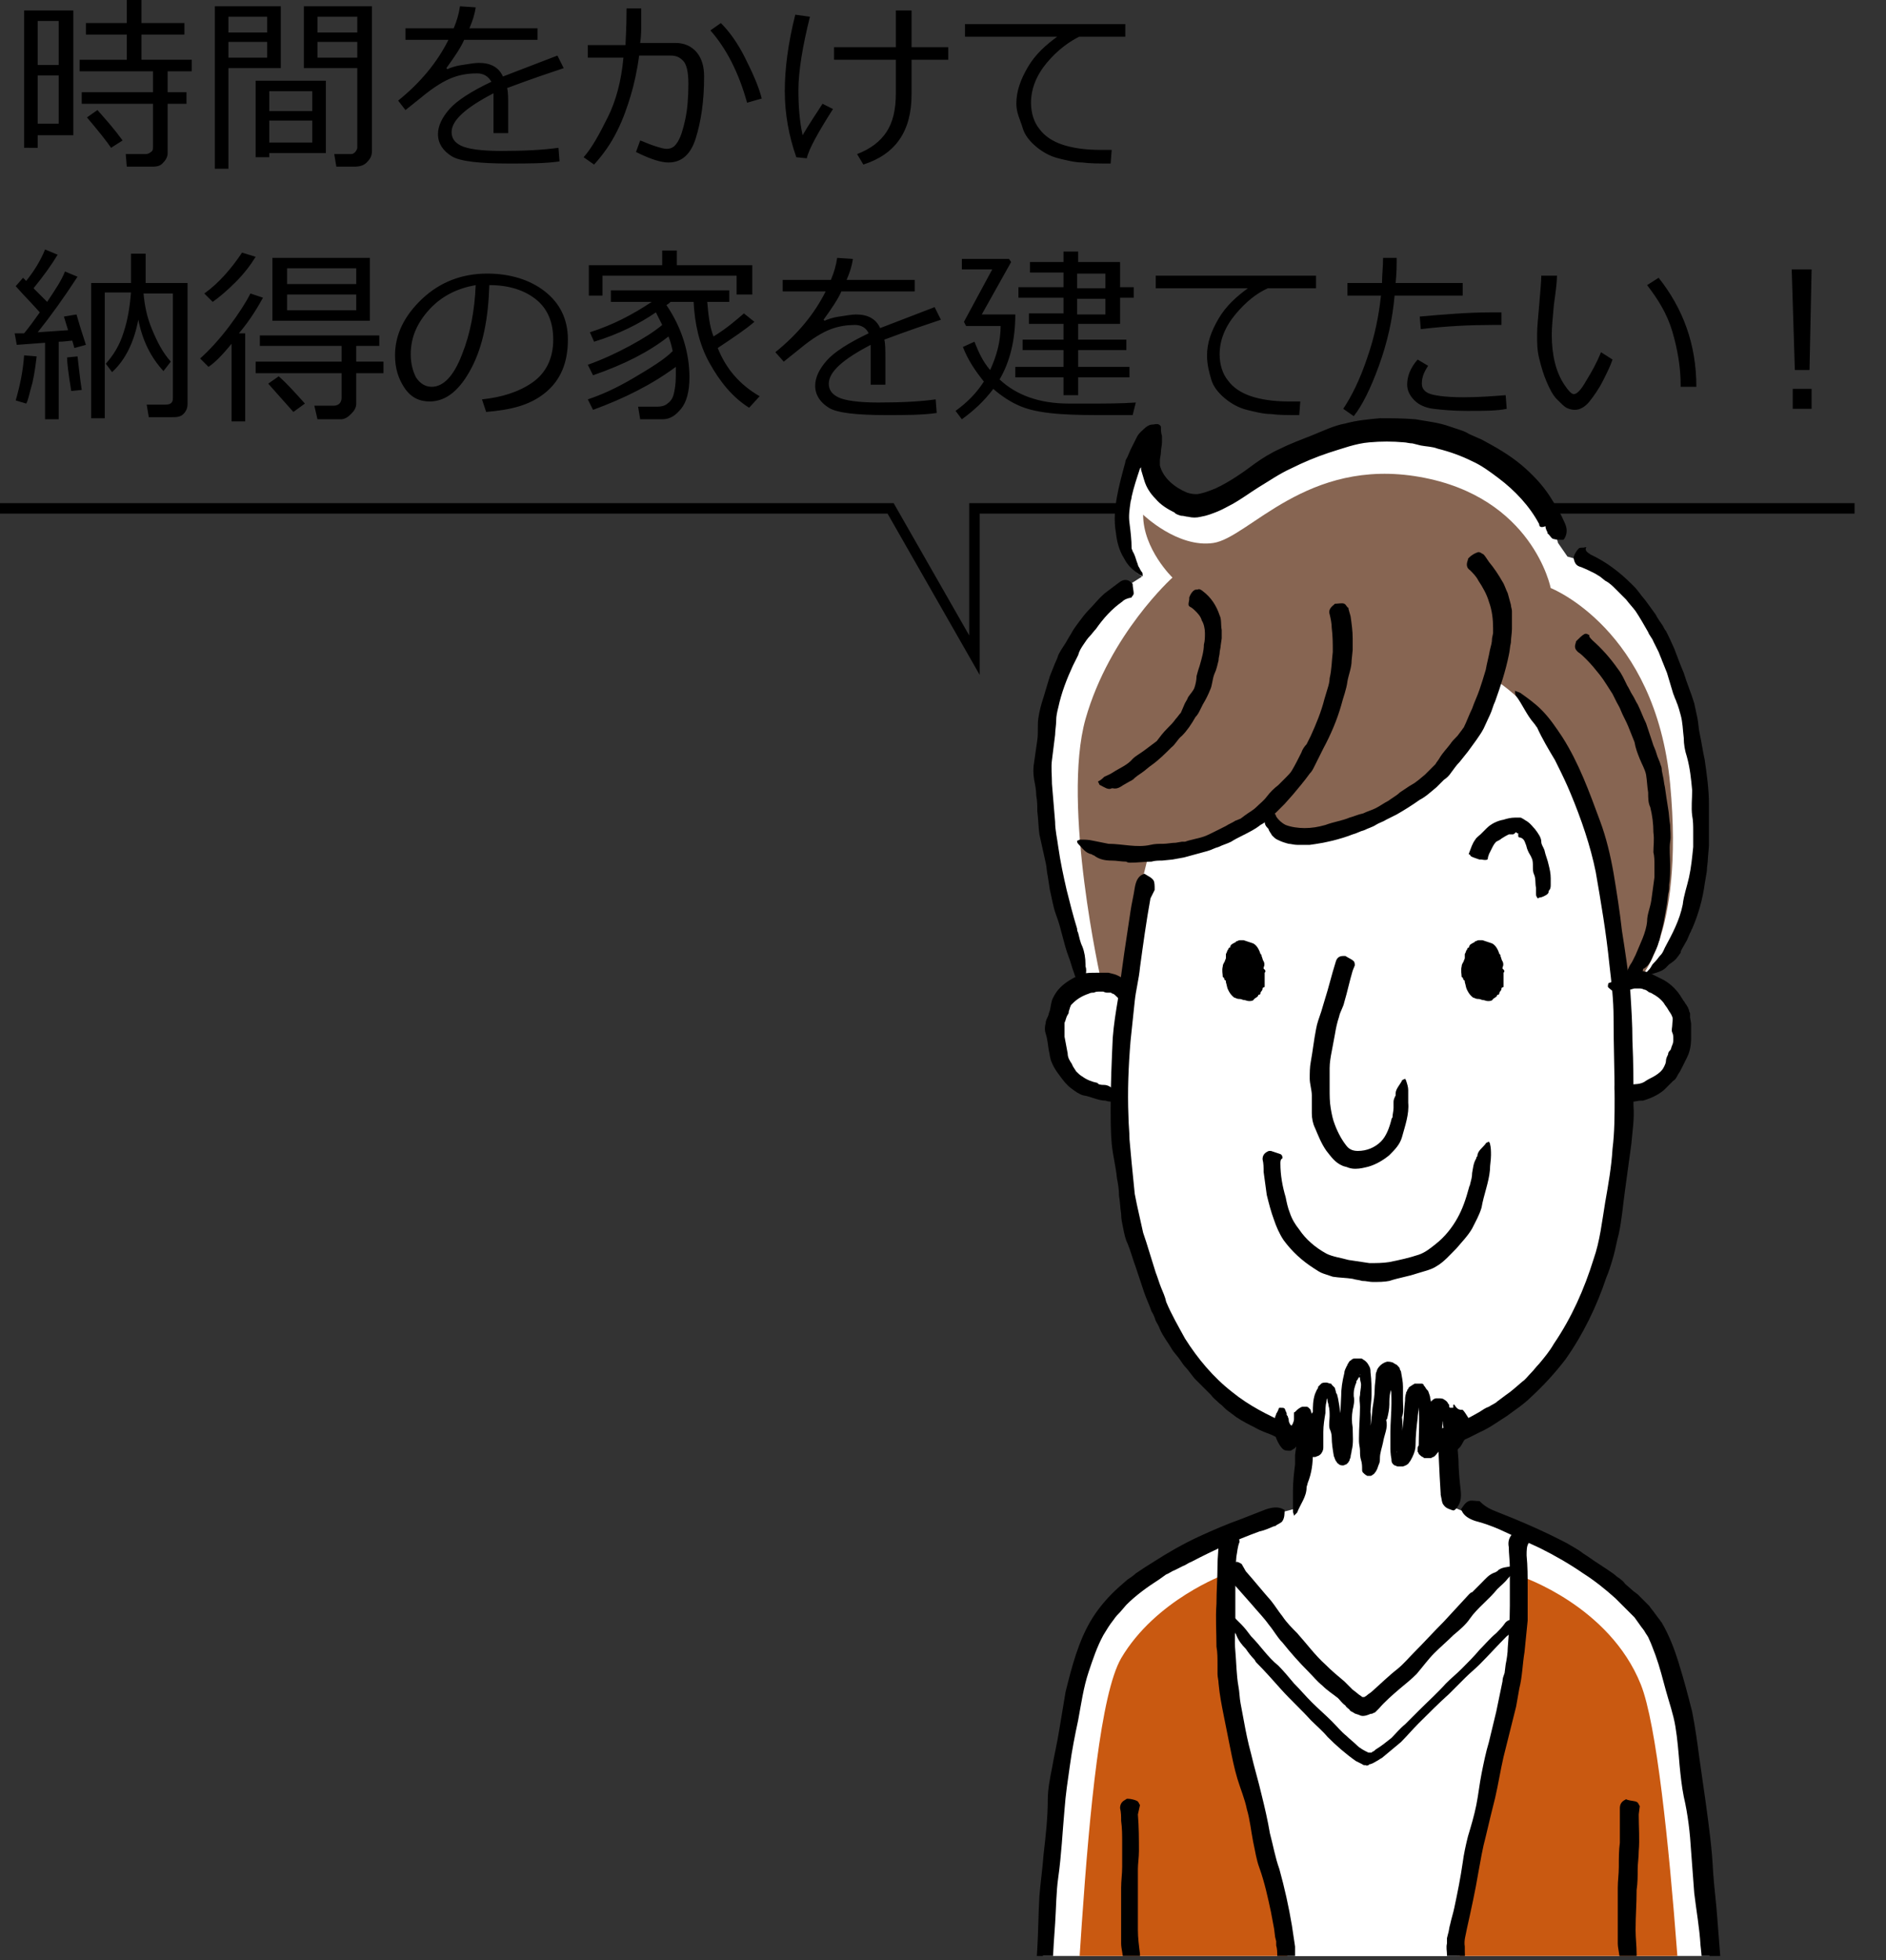 <svg version="1.1" id="レイヤー_1" xmlns="http://www.w3.org/2000/svg" xmlns:xlink="http://www.w3.org/1999/xlink" x="0" y="0" viewBox="0 0 180 187" xml:space="preserve"><rect x="0" y="0" width="180" height="187" fill="#333333" stroke="none"/><style>.st2{fill:#fff}.st4{fill:#c95911}</style><path d="M3.6 12.9v1.2H2.3V1H7v11.9H3.6zM5.6 2h-2v4.2h2V2zm-2 5.2v4.6h2V7.2h-2zm10.8 8.7h-2.3l-.1-1.2h1.9c.2 0 .4-.1.5-.2.2-.1.2-.3.2-.5V9.9H7.8V8.8h6.8v-2h-7V5.7h4.5V3.3H8.2V2.2h3.9V0h1.4v2.2h4.1v1.1h-4.1v2.4h4.8v1.1H16v2h1.8v1.1H16v4.7c0 .4-.2.7-.5 1s-.7.3-1.1.3zm-3.8-1.8c-.4-.6-1.2-1.6-2.3-2.9l1-.7c.8.9 1.6 1.8 2.4 2.9l-1.1.7zM21.8 6.5v9.6h-1.3V.6h6.3v5.9h-5zm0-3.4h3.7V1.6h-3.7v1.5zm3.7.9h-3.7v1.5h3.7V4zm.2 10.6v.4h-1.3V7.7h6.7v6.9h-5.4zm4.1-4.1V8.7h-4.1v1.9h4.1zm-4.1 3.1h4.1v-2.1h-4.1v2.1zm8.1 2.3h-1.7l-.2-1.2h1.6c.2 0 .3-.1.4-.2.1-.1.2-.3.2-.4V6.5H29V.6h6.5v13.8c0 .5-.2.8-.5 1.1s-.7.4-1.2.4zM30.3 3.1h3.8V1.6h-3.8v1.5zm3.8.9h-3.8v1.5h3.8V4zM48.4 12.7h-1.3V9.8v-.9c-2.7 1.4-4 2.6-4 3.7 0 .6.3 1 .9 1.3.6.3 1.9.5 3.8.5 2.3 0 4.1-.1 5.5-.3l.1 1.3c-1.4.2-3 .2-4.8.2-2.8 0-4.7-.2-5.5-.7s-1.3-1.2-1.3-2.1c0-.8.4-1.6 1.1-2.4s2.1-1.7 4-2.6c-.3-.5-.7-.8-1.4-.8s-1.5.1-2.3.4c-.8.3-1.8.9-3 1.9l-1.5 1.2-.7-.9c2.1-1.7 3.7-3.6 4.8-5.8h-4.1V2.7h4.6c.3-.7.5-1.4.6-2.1l1.5.1c-.1.7-.3 1.3-.6 2h6.5v1.1h-7c-.3.7-.9 1.6-1.7 2.7l.1.1c.2-.1.7-.3 1.4-.4s1.2-.2 1.6-.2c1.1 0 1.9.4 2.3 1.3l5.2-2 .6 1.2c-1.2.4-3 1-5.4 1.9.1.4.1 1 .1 1.7v2.6zM61.2 2.3c0 .5 0 1.1-.1 1.8h3.4c.8 0 1.5.3 2 .9.5.6.7 1.4.7 2.3 0 2.4-.3 4.3-.8 5.9-.5 1.6-1.4 2.3-2.6 2.3-.7 0-1.7-.3-3.1-1l.4-1.1c.3.1.7.3 1.3.5s1 .3 1.2.3c.5 0 .8-.2 1.1-.7s.5-1.2.7-2.1.3-2.1.3-3.4c0-1.2-.2-1.9-.5-2.2s-.6-.5-1.2-.5h-3c-.2 1.5-.5 2.8-.8 3.8s-.7 2.2-1.3 3.4-1.3 2.2-2.2 3.2l-1-.7c.8-.9 1.5-2.2 2.3-3.8.8-1.6 1.3-3.5 1.5-5.7h-3.4V4.3h3.6c0-.4.1-1.6.1-3.5h1.4v1.5zm11.5 7.1l-1.4.4c-.8-2.9-2-5.2-3.5-6.9l1-.7c.8.8 1.6 1.9 2.3 3.3s1.3 2.7 1.6 3.9zM79.5 10.4c-1.4 2.2-2.3 3.8-2.5 4.7l-1-.1c-.7-2-1.1-4.1-1.1-6.3 0-2.1.3-4.5 1-7.3l1.4.2c-.7 2.8-1.1 5.2-1.1 7 0 1.5.1 2.9.4 4.3.7-1.2 1.4-2.2 1.9-3l1 .5zm2.9 5.3l-.6-1c1.3-.5 2.2-1.2 2.8-2.1s.9-2.1.9-3.7V5.7h-5.9V4.5h5.9V1H87v3.5h3.5v1.2H87V9c0 3.5-1.5 5.7-4.6 6.7zM107.4 3.5H103c-1 .5-2.1 1.3-3.1 2.5s-1.5 2.5-1.5 3.8c0 1 .3 1.9.8 2.5.5.7 1.3 1.2 2.2 1.5s2.1.5 3.6.5h1.1l-.1 1.3c-1.1 0-2 0-2.7-.1-.7 0-1.5-.2-2.3-.4-.8-.2-1.5-.6-2.1-1.1s-1.1-1.1-1.3-1.8-.6-1.4-.6-2.3c0-1.2.4-2.3 1.1-3.5s1.7-2.1 2.8-2.9h-8.8V2.3h15.3v1.2zM4.3 40v-7.3l-2.7.2-.2-1.1h.9c.5-.6 1-1.3 1.5-2-.8-.9-1.6-1.7-2.3-2.5l.7-.8.3.3c.8-1 1.4-2 1.8-3l1.2.5c-.6 1-1.4 2.1-2.3 3.2l1.3 1.3c.8-1.2 1.4-2.1 1.7-2.9l1.2.5c-1.3 2-2.6 3.8-3.8 5.3l2.9-.2c-.2-.6-.3-1-.4-1.3l1.2-.2c.2.7.5 1.7.9 2.9l-1.1.3-.2-.7c-.3 0-.7.1-1.3.1V40H4.3zm-1.8-1.5l-1-.3c.4-1.4.7-2.8.8-4.3l1.2.1c-.1.8-.2 1.6-.4 2.5-.3 1-.4 1.7-.6 2zm4.3-1.2c-.3-1.8-.4-2.8-.4-3.2l1-.1c.1.8.2 1.9.4 3.2l-1 .1zm9.6 2.5h-2.2l-.2-1.2h1.8c.5 0 .7-.2.7-.6V28h-2.8c.1 1.1.3 2.2.8 3.4s1 2.2 1.8 3.1l-.7.9c-1.2-1.3-2-2.9-2.4-4.9-.4 2.1-1.2 3.8-2.5 5l-.6-.8c.7-.8 1.3-1.7 1.7-3 .4-1.2.6-2.5.7-3.8H10v12H8.7V27h3.8v-2.8h1.4V27h4v11.5c0 .4-.1.7-.4 1s-.7.3-1.1.3zM22.1 40.2v-7.4c-.9 1.1-1.6 1.8-2.2 2.2l-.8-.8c.9-.8 1.9-1.9 2.8-3.1s1.6-2.3 2-3.1l1.2.4c-.5.9-1.2 2.1-2.3 3.4h.6v8.4h-1.3zm-1.8-11.4l-.8-.8c1.4-1 2.6-2.4 3.6-3.9l1.3.4c-.5.8-1.1 1.6-1.9 2.4s-1.5 1.4-2.2 1.9zm4.1 6.8v-1.1h8.2V33h-7.8v-1h11.4v1H34v1.5h2.6v1.1H34v2.9c0 .4-.2.7-.5 1s-.6.5-1 .5h-2.2l-.3-1.3h1.9c.2 0 .4-.1.5-.2s.2-.3.2-.5v-2.4h-8.2zm3.6 3.7l-2.4-2.7 1-.7c.8.7 1.6 1.6 2.5 2.6l-1.1.8zm-2-8.7v-6h9.3v6H26zm1.4-3.5H34v-1.5h-6.6v1.5zm6.6 1h-6.6v1.5H34v-1.5zM46.4 39.3l-.4-1.2c1.9-.2 3.5-.7 4.8-1.6s2-2.3 2-4.1c0-1.6-.5-2.9-1.6-3.8s-2.6-1.4-4.5-1.4c-.1 3.2-.6 5.8-1.7 7.9s-2.4 3.2-4 3.2c-1 0-1.8-.4-2.4-1.3s-.9-1.9-.9-3.1c0-2 .9-3.8 2.6-5.4 1.7-1.6 3.8-2.4 6.2-2.4 2.2 0 4.1.6 5.5 1.7 1.4 1.1 2.2 2.6 2.2 4.6 0 2.2-.7 3.9-2.2 5.1s-3.3 1.6-5.6 1.8zm-1-12.1c-1.7.3-3.2 1-4.4 2.3s-1.8 2.7-1.8 4.3c0 .9.2 1.6.5 2.2.4.6.9.9 1.5.9 1.1 0 2.1-1 2.9-3.1.8-2 1.2-4.2 1.3-6.6zM56.6 39.1l-.5-1c1.2-.4 2.6-1 4.3-2s3-1.8 3.8-2.6c-.1-.5-.2-.9-.4-1.4-1.9 1.5-4.3 2.7-7.2 3.7l-.5-1c1.4-.5 2.7-1.1 4-1.8s2.4-1.4 3.1-2l-.6-1.2c-1.6 1.1-3.6 2.1-5.9 2.8l-.4-.9c2.2-.7 4.1-1.7 5.9-2.9h-3.9v-1.1h11.3v1.1h-2.1c.1 1.1.2 2.3.6 3.3 1.3-.8 2.2-1.6 2.9-2.2l1 .8c-.8.7-2 1.5-3.5 2.5.8 2 2.1 3.5 4 4.6l-1 1.1c-1.6-1-2.8-2.5-3.8-4.3s-1.4-3.8-1.5-5.8H64c-.1.1-.2.2-.4.3 1.5 2.2 2.2 4.6 2.2 6.9 0 1.4-.3 2.4-.8 3s-1 1-1.8 1h-2.1l-.2-1.2h1.8c.4 0 .8-.1 1-.3.3-.2.5-.5.6-.9s.2-1 .2-1.7v-.1-.8c-2.3 1.7-4.9 3-7.9 4.1zm13.7-11v-1.8H57.5v1.9h-1.3v-2.9h7v-1.4h1.4v1.4h7.2v2.8h-1.5zM84.4 36.7h-1.3v-2.9-.9c-2.7 1.4-4 2.6-4 3.7 0 .6.3 1 .9 1.3.6.3 1.9.5 3.8.5 2.3 0 4.1-.1 5.5-.3l.1 1.3c-1.4.2-3 .2-4.8.2-2.8 0-4.7-.2-5.5-.7s-1.3-1.2-1.3-2.1c0-.8.4-1.6 1.1-2.4s2.1-1.7 4-2.6c-.2-.5-.7-.8-1.3-.8-.7 0-1.5.1-2.3.4-.8.3-1.8.9-3 1.9l-1.5 1.2-.8-.9c2.1-1.7 3.7-3.6 4.8-5.8h-4.1v-1.1h4.6c.3-.7.5-1.4.6-2.1l1.5.1c-.1.7-.3 1.3-.6 2h6.5v1.1h-7c-.3.7-.9 1.6-1.7 2.7l.1.1c.2-.1.7-.3 1.4-.4s1.2-.2 1.6-.2c1.1 0 1.9.4 2.3 1.3l5.2-2 .6 1.2c-1.2.4-3 1-5.4 1.9.1.4.1 1 .1 1.7v2.6zM91.8 40l-.6-.8c1.1-.8 2-1.7 2.7-2.8-.8-1-1.5-2-2-3.3l1.1-.5c.4 1 .8 1.9 1.5 2.7.6-1.3 1-2.7 1-4.2h-3.3l-.2-.4 2.7-5h-2.9v-1h4.5l.2.3-2.8 5h3.2c0 2.4-.5 4.5-1.5 6.2 1.6 1.5 3.8 2.3 6.6 2.3h1.9c1.6 0 3.1 0 4.5-.1l-.3 1.2h-2.6c-1.4 0-2.9 0-4.3-.1s-2.7-.3-3.7-.7-1.9-1-2.7-1.7c-.9 1.2-1.9 2.1-3 2.9zm5.1-4v-1h4.6v-1.6h-3.9v-1h3.9v-1.5h-3.3v-1h3.3v-1.5h-4.3v-1h4.3V26h-3.2v-1h3.2v-1h1.4v1h4v2.4h1.3v1h-1.3v2.5h-4v1.5h4.6v1h-4.6V35h4.9v1h-4.9v1.7h-1.4V36h-4.6zm5.9-9.9v1.4h2.7v-1.4h-2.7zm0 2.3V30h2.7v-1.5h-2.7zM125.4 27.5H121c-1.1.5-2.1 1.3-3.1 2.5s-1.5 2.5-1.5 3.8c0 1 .3 1.9.8 2.5.5.7 1.3 1.2 2.2 1.5s2.1.5 3.6.5h1.1l-.1 1.3c-1.1 0-2 0-2.7-.1-.7 0-1.5-.2-2.3-.4-.8-.2-1.5-.6-2.1-1.1s-1.1-1.1-1.3-1.8-.4-1.4-.4-2.3c0-1.2.4-2.3 1.1-3.5s1.7-2.1 2.8-2.9h-8.8v-1.2h15.3v1.2zM133.3 24.6c0 .7 0 1.4-.1 2.4h6.4v1.2h-6.5c-.2 2.3-.7 4.5-1.5 6.7s-1.6 3.8-2.4 4.8l-1-.7c.8-1.2 1.6-2.8 2.3-4.9.7-2 1.1-4 1.3-5.9h-3.2V27h3.3c0-.8.1-1.5.1-2.4h1.3zM143.8 39c-.9.2-2.2.2-3.8.2-1.3 0-2.4-.1-3.2-.2s-1.4-.4-1.8-.8-.7-.9-.7-1.5c0-.8.3-1.6 1-2.4l1 .6c-.4.6-.6 1.1-.6 1.7 0 .4.2.7.6.9s1.5.4 3.4.4c1.4 0 2.7-.1 4-.2l.1 1.3zm-.5-9.2V31h-.8c-2.1 0-4.4.1-6.9.4l-.1-1.2c2.3-.2 4.6-.4 6.8-.4h1zM153.9 34.3c-.2.6-.5 1.2-.9 2s-.9 1.5-1.3 2-.9.8-1.4.8c-.3 0-.6-.1-.8-.2s-.5-.4-.9-.8-.7-1-1-1.7-.5-1.4-.7-2.2-.2-1.5-.2-2.3c0-.7.1-1.6.2-2.8.1-1.3.2-2.2.2-2.8h1.5c0 .5-.1 1.4-.3 2.8-.1 1.2-.2 2.1-.2 2.8 0 1 .1 1.9.3 2.7s.5 1.5.9 2.1.7.9.9.9c.3 0 .7-.4 1.2-1.3.5-.8 1-1.7 1.4-2.7l1.1.7zm8 2.6h-1.5v-.2c0-1.7-.3-3.4-.8-5.1s-1.4-3.1-2.4-4.4l1.1-.7c2.3 2.9 3.6 6.3 3.6 10.4zM172.9 25.7l-.2 9.6h-1.4l-.3-9.6h1.9zm0 13.3h-1.8v-1.9h1.8V39z"/><path fill="none" stroke="#000" stroke-miterlimit="10" d="M0 48.5h85l8 14v-14h84"/><g><defs><path id="SVGID_11_" d="M89.1 37.3h79.6v149.3H89.1z"/></defs><clipPath id="SVGID_1_"><use xlink:href="#SVGID_11_" overflow="visible"/></clipPath><g clip-path="url(#SVGID_1_)"><path class="st2" d="M157.6 93.7l-.6-.3s7.5-5.6 4.1-24.4c-2.6-14.1-11.5-15.9-11.5-15.9l-.9-1.3s-2.2-9-14-10.3c-11.8-1.4-18.4 8.6-22.2 6.6-5.2-2.8-1.2-7-2.9-6.7-1.6.3-5.6 10.6-.6 13.6l-1.1.7s-5.6 1.9-7.9 12.8c-2.3 10.9 3.3 25.3 3.3 25.3l-.7.7c-2.3 1.7-2 5.4-.9 7.5 1 1.8 3.4 2.6 5.3 2.4 0 14.3 3.6 29 17.2 33l-.3 7.2 14.4-.7-.1-6.8c12.7-4.4 16.5-19.1 16.8-33 1.7.2 3.5-.4 4.6-1.9 1.6-2.3 2.3-7.3-2-8.5z"/><path class="st2" d="M139.7 144.2s13.6 4.2 18.3 11c4.7 6.8 5.2 35.7 6.4 52.4h-66c.9-14.3 1.4-43.9 6.6-52.6 4.2-7.1 17.6-10.8 17.6-10.8l1.1-.3 7.3-3.9 7.5 3.7 1.2.5z"/><path d="M142.3 64.6s-2.9 10.8-11.7 13.6c-8.8 2.8-10-.7-10-.7s-4.3 3.8-10.9 3.8c0 0-1.7 5.9-2.3 12.6 0 0-1.5-.3-2.3-.3 0 0-3.8-16.8-1.5-25 2.3-8.1 8.3-13.5 8.3-13.5s-2.8-2.7-2.8-6c0 0 3.3 3.2 6.7 2.7 3.4-.5 8.9-8.2 19.7-6.3 10.8 1.9 12.5 10.6 12.5 10.6s10 3.9 11.4 18.7c1.4 14.9-3.2 18.9-3.2 18.9l-1.6.1c-.1.1-.4-21.8-12.3-29.2z" fill="#876552"/><path class="st4" d="M116.9 150.2s-6.6 2.4-9.9 8c-3.9 6.8-4.2 44.2-5.7 49.2h19.8s2.2-13.5 1.7-21.7c-.5-8.1-5.6-22.2-5.7-25.1-.1-2.9-.2-10.4-.2-10.4zM145.2 150.4s8.4 2.8 11.4 10.3c3 7.5 4.7 45.8 4.7 45.8l-20.7 1s-1.7-20.5-1.6-22.2c.1-1.6 3.9-17.9 4.8-21.9 1.2-5.8 1.4-13 1.4-13z"/><path class="st2" d="M117.4 149.7s10.9 13.3 13 13.3c2.1 0 14.2-13.3 14.2-13.3s.8 11.6-2.2 21.2-3.2 13.1-3.1 15.2c.1 2.1 1.4 21.4 1.4 21.4h-19.3s1.6-17.3 1.5-21.8c-.1-4.5-6-23.8-6-26-.1-2.2.5-10 .5-10z"/><path class="st4" d="M118.2 203.1c.3-1.7-1.7-2.8-3.3-2.3-2 .7-3.8 1.7-5.6 2.8-.6-1-1.9-1.4-3-.9-1.4.7-2.5 1.8-3.9 2.6-2.5 1.4-.6 5.5 2 4.1.3-.2.6-.3.8-.5.6.9 1.6 1.4 2.8.8.8-.4 1.5-.9 2.3-1.3.4 1.1 1.9 1.9 3.4 1.3 2-.8 4.4-.7 6.3-1.5 2.4-1.1.4-5.2-1.8-5.1zM158.2 202.7c.3-1.8-1.8-3-3.5-2.4-2.1.7-4.1 1.8-6 3-.6-1-2-1.5-3.1-1-1.5.7-2.7 1.9-4.2 2.7-2.7 1.5-.6 5.9 2.1 4.3l.9-.6c.6 1 1.7 1.5 2.9.8.8-.5 1.6-.9 2.4-1.4.4 1.2 2 2 3.6 1.4 2.1-.8 4.7-.7 6.7-1.6 2.7-1 .6-5.3-1.8-5.2z"/><path d="M120.3 92.8c0 1.3-.6 2.3-1.4 2.3-.8 0-1.4-1-1.4-2.3 0-1.3.6-2.3 1.4-2.3.8 0 1.4 1 1.4 2.3z"/><path d="M120.4 92.8c-.1 0-.3 0-.4-.1-.2 0-.2-.1-.2-.1l.1-.1v-.3s-.1 0 0 0c.1-.2 0-.3 0-.4 0-.1-.1-.2-.1-.3v-.2c-.2-.1-.2-.3-.3-.4l-.1-.1s-.1-.1-.1 0c0 0-.1 0-.1-.1-.1 0-.2-.1-.2 0-.1.1-.1.1-.2 0 0 0 0 .1-.1.1s-.2.1-.2.2-.1.2-.2.3c0 .1-.1.1-.1.2v.3s0 .1-.1.1c0 0-.1.1 0 .1 0 .1 0 .1-.1.2.1.1-.1.2-.1.3 0 .1-.1.1-.1.2v.1s0 .1-.1.1-.1.1 0 .1 0 .1.1.1c0 0 0 .1.1.1 0 .1.1.2.1.3l.1.1v.2c.1.1.1.1 0 .2v.1c.1 0 .1.1.1.1 0 .1.1.1.2.1.2 0 .3.1.5.2h.2s.1 0 .1-.1h.1c.1 0 .2 0 .2-.1s.1-.2.1-.2c0-.1.1-.1.1-.2 0-.2.1-.2.2-.4 0-.1.1-.2.1-.3 0-.1-.1-.1-.1-.2s0-.1-.1-.2v-.2s.1-.1.2-.1.2-.1.3-.1c.3 0 .3 0 .4.1.1.1.1.2 0 .3v1.3s0 .1-.1.1c0 0-.1 0-.1.1 0 .2-.1.2-.2.4 0 .1 0 .2-.2.2 0 .2-.3.3-.4.4-.1.2-.3.2-.5.2s-.3-.1-.5-.1c-.1 0-.2-.1-.4-.1-.1 0-.2 0-.4-.1-.1 0-.2-.1-.3-.2-.2-.2-.3-.4-.4-.6-.1-.2-.1-.4-.2-.7 0-.1 0-.2-.1-.2-.1-.1 0-.2-.2-.3 0-.3-.1-.6 0-1 0-.2.1-.3.2-.5 0-.1.1-.2.1-.3V91c.1-.1.1-.3.2-.4.1-.1 0-.2.2-.2 0-.3.3-.4.5-.5l.1-.1c.1 0 .2-.1.3-.1h.4l.9.3c.4.2.6.7.7 1l.1.1v.1c.1.2.1.4.2.5.1.2.1.4 0 .6v.1c.2.3.2.4-.2.4zM143.1 92.8c0 1.3-.6 2.3-1.4 2.3-.8 0-1.4-1-1.4-2.3 0-1.3.6-2.3 1.4-2.3.8 0 1.4 1 1.4 2.3z"/><path d="M143.2 92.8c-.1 0-.3 0-.4-.1-.2 0-.2-.1-.2-.1l.1-.1v-.3s-.1 0 0 0c.1-.2 0-.3 0-.4 0-.1-.1-.2-.1-.3v-.2c-.2-.1-.2-.3-.3-.4l-.1-.1s-.1-.1-.1 0c0 0-.1 0-.1-.1-.1 0-.2-.1-.2 0-.1.1-.1.1-.2 0 0 0 0 .1-.1.1s-.2.1-.2.2-.1.2-.2.3c0 .1-.1.1-.1.2v.3s0 .1-.1.1c0 0-.1.1 0 .1 0 .1 0 .1-.1.2.1.1-.1.2-.1.3 0 .1-.1.1-.1.2v.1s0 .1-.1.1-.1.1 0 .1 0 .1.1.1c0 0 0 .1.1.1 0 .1.1.2.1.3l.1.1v.2c.1.1.1.1 0 .2v.1c.1 0 .1.1.1.1 0 .1.1.1.2.1.2 0 .3.1.5.2h.2s.1 0 .1-.1h.1c.1 0 .2 0 .2-.1s.1-.2.1-.2c0-.1.1-.1.1-.2 0-.2.1-.2.2-.4 0-.1.1-.2.1-.3 0-.1-.1-.1-.1-.2s0-.1-.1-.2v-.2s.1-.1.2-.1.2-.1.3-.1c.3 0 .3 0 .4.1.1.1.1.2 0 .3v1.3s0 .1-.1.1c0 0-.1 0-.1.1 0 .2-.1.2-.2.4 0 .1 0 .2-.2.2 0 .2-.3.3-.4.4-.1.2-.3.2-.5.2s-.3-.1-.5-.1c-.1 0-.2-.1-.4-.1-.1 0-.2 0-.4-.1-.1 0-.2-.1-.3-.2-.2-.2-.3-.4-.4-.6-.1-.2-.1-.4-.2-.7 0-.1 0-.2-.1-.2-.1-.1 0-.2-.2-.3 0-.3-.1-.6 0-1 0-.2.1-.3.2-.5 0-.1.1-.2.1-.3V91c.1-.1.1-.3.2-.4.1-.1 0-.2.2-.2 0-.3.3-.4.5-.5l.1-.1c.1 0 .2-.1.3-.1h.4l.9.3c.4.2.6.7.7 1l.1.1v.1c.1.2.1.4.2.5.1.2.1.4 0 .6v.1c.2.3.1.4-.2.4zM106.7 95.2c-.2-.2-.4-.4-.5-.4-.1 0-.1-.1-.2-.1h-.3c-.1 0-.2 0-.4-.1h-.4c-.2 0-.3 0-.5.1-.2 0-.3 0-.5.1-.6.2-1.1.5-1.5.9l-.2.2c0 .1-.1.2-.1.3l-.1.3c0 .1 0 .2-.1.3l-.1.2-.1.3c0 .1-.1.2-.1.3v1.3c.1.5.2 1.1.3 1.6 0 .4.2.7.4 1 .1.3.3.5.4.7.2.2.4.4.6.5.4.3.9.5 1.4.6.1 0 .1.1.1.1.2.1.4.1.6.1.2 0 .5.1.7.3h.1c.2 0 .4.5.7.7 0 0 .1.2.1.3l-.1.1c-.2.1-.4.1-.6.2-.3 0-.5 0-.8-.1-.7 0-1.4-.4-2.1-.5-.4-.1-.8-.4-1.2-.7-.4-.3-.7-.7-1-1.1-.3-.4-.6-.8-.8-1.3-.2-.4-.2-.8-.3-1.2-.1-.5-.1-1-.3-1.6-.1-.3-.1-.6 0-1 0-.2.1-.4.2-.6.1-.2.1-.4.2-.6.1-.4.1-.8.3-1.2.2-.4.4-.7.7-1 .6-.6 1.4-1 2.1-1.3.4-.1.9-.1 1.3-.1H105.8l.4.1c.5.1 1.1.5 1.4.8l.5.5c.1.1.2.3-.1.7l-.1.1c-.2.2-.5.4-.7.5-.1.1-.2 0-.4 0l-.1-.3zM154.1 93.5c.2-.2.3-.3.5-.4l.6-.3c.4-.2.9-.2 1.3-.2.2 0 .4.1.6.1.2.1.4.2.5.2l.6.3.6.3c.7.4 1.3 1 1.7 1.7.1.1.1.2.2.3.1.1.1.2.2.3.1.1.1.2.2.3 0 .1.1.2.1.3 0 .1.1.2.1.3v.3c0 .2.1.5.1.7V99c0 .7-.1 1.3-.4 1.9l-.3.6-.3.6c-.1.2-.2.3-.3.5-.1.2-.2.4-.4.5l-.9.9c-.6.5-1.3.8-2 1h-.2c-.3 0-.5.1-.8.1-.3 0-.7 0-1-.3h-.1c-.3 0-.5-.5-.6-.9v-.3l.1-.1h.5c.2 0 .4.1.7 0 .6-.1 1.2 0 1.7-.4.3-.2.6-.3.9-.5.3-.2.6-.4.8-.8.1-.2.2-.4.2-.6 0-.2.1-.4.2-.6 0-.2.1-.3.2-.4.1-.1.1-.3.2-.5s.1-.4.1-.6c0-.2 0-.4-.1-.6-.1-.2 0-.5 0-.7 0-.3.1-.6 0-.8-.1-.3-.3-.5-.4-.7-.1-.2-.3-.4-.4-.6-.3-.4-.7-.7-1.1-.9-.1-.1-.3-.1-.4-.2-.1-.1-.3-.2-.4-.2-.2-.1-.3-.1-.5-.1h-.4c-.1 0-.3.1-.4.1-.1.1-.2.1-.3.2l-.3.3c-.1.1-.2.1-.7 0 0 0-.1 0-.1-.1-.2-.2-.5-.4-.7-.6-.1-.1 0-.3 0-.4.3-.1.5-.2.6-.3zM140.2 81.4c.2-.5.3-.9.6-1.3.1-.2.4-.4.5-.5l.3-.3.3-.3c.4-.4 1-.7 1.6-.8.3-.1.7-.2 1.1-.2h.5c.1 0 .2.1.4.2.1.1.2.1.3.2.3.2.5.5.7.7.3.4.6.8.6 1.2 0 .3.2.5.3.8.1.5.3.9.4 1.4.1.4.2.8.2 1.3v.6c0 .2 0 .4-.2.6v.1c0 .2-.4.4-.7.5 0 0-.2 0-.3.1 0 0-.1 0-.1-.1-.1-.1-.1-.2-.1-.4v-.5c-.1-.4 0-.9-.2-1.3-.1-.2-.1-.5-.1-.7 0-.3 0-.6-.1-.8-.1-.3-.3-.5-.4-.8-.1-.2-.1-.4-.2-.6-.1-.3-.2-.5-.5-.6-.2 0-.2-.1-.2-.2v-.1-.1s.1 0 0 0-.1 0-.2-.1h0s-.1 0-.1.1c-.1 0-.1.1-.2.1h-.4c-.2.1-.4.2-.7.4-.1.1-.3.2-.5.3-.2.2-.3.4-.4.6l-.3.6c0 .1-.1.2-.1.4 0 .1-.1.2-.6.1h-.2c-.3-.1-.6-.2-.8-.3-.1-.1-.1-.2-.2-.2-.1.1 0 0 0-.1zM129.1 92.6c-.3 1-.5 2-.8 3-.1.5-.4.9-.5 1.4-.2.6-.3 1.1-.4 1.7-.1.5-.2 1.1-.3 1.6-.1.5-.2 1.1-.2 1.6v2c0 .6 0 1.2.1 1.8.1.6.2 1.1.4 1.6.3.8.7 1.5 1.1 2 .3.4.7.5 1.1.5.8 0 1.6-.3 2.2-.9.5-.5.8-1.3 1-2.1 0-.1.1-.2.1-.2 0-.3.1-.6.1-.9v-.6c0-.2.1-.4.2-.6v-.2c0-.4.4-.8.6-1.2 0-.1.2-.1.3-.2 0 .1.1.1.1.2.1.3.2.6.2.9v1.2c.1 1.1-.3 2.2-.6 3.3-.2.7-.7 1.2-1.2 1.7-.6.5-1.3.9-2 1.1-.4.1-.8.2-1.2.2-.2 0-.4 0-.7-.1-.2-.1-.4-.1-.6-.2-.7-.3-1.1-.9-1.5-1.4-.5-.7-.8-1.5-1.1-2.2-.2-.4-.3-.9-.3-1.4v-.9-.8c0-.5-.2-1.1-.2-1.6s0-1.1.1-1.6c.2-1.1.3-2.1.5-3.1.1-.6.3-1.1.5-1.7.2-.7.4-1.3.6-2l.5-1.8c.1-.3.2-.7.3-1 .1-.3.3-.5.7-.5h.2c.3.2.6.3.8.5.1.1.1.3.1.4l-.2.5z"/><path d="M122.2 111c0 1.1.2 2.2.5 3.2.1.5.2 1 .4 1.5.2.6.5 1.1.9 1.6.6.9 1.5 1.7 2.6 2.3.6.3 1.4.4 2.1.6.7.1 1.3.2 2 .3.6 0 1.3 0 1.9-.1 1-.2 1.9-.4 2.8-.7.6-.2 1.1-.6 1.6-1 .9-.7 1.6-1.6 2.1-2.5.5-.9.8-1.8 1.1-2.9 0-.1.1-.2.1-.3.1-.4.2-.7.2-1.1.1-.5.1-.9.4-1.4 0-.1 0-.1.1-.2 0-.5.5-.8.8-1.2 0-.1.2-.1.3-.2 0 .1.1.1.1.2.1.4.1.7.1 1.1 0 .5-.1.9-.1 1.4-.1 1.2-.6 2.4-.8 3.6-.2.7-.6 1.4-.9 2-.4.7-1 1.3-1.5 1.9-.6.6-1.2 1.3-1.9 1.7-.3.2-.6.3-.9.4-.3.1-.7.2-1 .3-.9.3-1.7.4-2.6.7-.5.1-1 .1-1.6.1-.3 0-.6-.1-1-.1-.3-.1-.6-.1-.9-.2-.6-.1-1.3-.1-1.9-.2l-.9-.3c-.3-.1-.6-.3-.9-.5-1.1-.7-2.1-1.6-2.9-2.7-.4-.6-.7-1.3-.9-1.9-.3-.8-.5-1.6-.7-2.4-.1-.7-.2-1.5-.3-2.2 0-.4 0-.8-.1-1.2 0-.3.1-.6.6-.8h.2l.9.3c.2.1.2.3.2.4-.2.1-.2.3-.2.5zM142.1 53.6c.5.6.9 1.2 1.3 1.9.2.3.3.7.5 1.1.1.4.2.7.3 1.1 0 .2.1.4.1.6V60c0 .4-.1.9-.1 1.3-.1.4-.1.8-.2 1.2-.3 1.5-.8 3-1.3 4.4-.2.4-.3.9-.5 1.3s-.4.9-.6 1.3c-.2.4-.5.8-.7 1.1l-.8 1.1-.8 1c-.3.3-.5.6-.8 1-.2.3-.4.5-.7.7l-.7.7c-.5.4-1 .9-1.6 1.2-.7.5-1.5 1-2.2 1.4l-1 .5c-.3.2-.7.3-1 .5-.3.2-.7.3-1.1.5-.4.1-.7.3-1.1.4-1.3.5-2.6.8-4.1 1H123.8c-.3 0-.6-.1-.8-.1-.4-.1-.7-.2-1.1-.4-.2-.1-.3-.2-.5-.4-.1-.2-.2-.3-.3-.5 0-.1-.1-.2-.2-.3-.1-.1-.2-.3-.2-.5v-.5c0-.2.1-.3.1-.5.1-.1.1-.3.2-.4 0-.1.2-.1.3-.2 0 .1.1.1.1.2s0 .2.1.3l.1.2c.1.2.2.3.2.4.2.3.5.6.9.8.5.2 1.2.3 1.8.3.7 0 1.3-.1 2-.3.8-.3 1.6-.4 2.3-.7.4-.1.8-.3 1.3-.4.4-.2.8-.3 1.2-.5.4-.2.8-.5 1.2-.7.4-.3.8-.5 1.1-.8l.9-.6.5-.3.4-.3.6-.5.5-.5.5-.5c.1-.2.3-.4.4-.6.3-.5.7-.9 1-1.3.2-.3.4-.5.7-.8l.3-.4c.1-.1.2-.3.3-.4.3-.6.5-1.2.8-1.8.2-.6.5-1.2.7-1.8.2-.6.4-1.2.6-1.9.1-.6.3-1.3.4-1.9.1-.4.2-.7.2-1.1l.1-.5v-.5c0-.8-.1-1.7-.4-2.5-.2-.7-.6-1.4-1-2-.2-.4-.5-.7-.8-1-.3-.2-.4-.5-.2-1 0-.1 0-.1.1-.2.2-.2.5-.4.8-.5.2-.1.4.1.6.2.1.1.3.4.5.7z"/><path d="M128.9 58.8c.1.7.2 1.4.2 2.1V62l-.1 1c0 .7-.3 1.4-.4 2-.1.8-.4 1.5-.6 2.3-.4 1.4-1 2.8-1.7 4.1l-.6 1.2-.3.6c-.1.2-.2.4-.4.6-.5.7-1.1 1.4-1.6 2l-.8.9-.4.4-.4.4c-.5.4-.9.9-1.5 1.2-.5.4-1.1.7-1.7 1-.4.2-.8.4-1.1.6-.4.2-.8.3-1.2.5-.4.1-.7.3-1.1.4l-1.1.3c-.4.1-.7.2-1.1.3l-1.1.2-1 .1c-.3 0-.7 0-1 .1-.7 0-1.3.1-2 .1-.1 0-.3 0-.4-.1-.5 0-.9-.1-1.4-.1-.6 0-1.2-.1-1.7-.5-.1 0-.2-.1-.2-.1-.6-.1-.9-.6-1.3-1-.1-.1-.1-.2-.1-.3.1 0 .2-.1.3-.1.4 0 .8 0 1.2.1l1.5.3c1.3 0 2.7.4 4 .1.4-.1.8-.1 1.2-.1.4 0 .8-.1 1.2-.1l.6-.1h.3l.3-.1 1.2-.3c.4-.1.8-.3 1.2-.5l.6-.3.6-.3c.3-.2.6-.3.9-.5l.5-.2.4-.3c.4-.3.8-.5 1.1-.8.3-.3.7-.6 1-1 .3-.4.7-.8 1.1-1.1l.7-.7c.2-.2.5-.5.6-.7.3-.5.6-1.1.9-1.7.1-.3.3-.6.5-.8l.4-.8c.5-1.1 1-2.3 1.3-3.5.1-.3.2-.7.3-1 .1-.3.2-.7.2-1 .2-.8.2-1.7.3-2.5 0-.8 0-1.5-.1-2.3 0-.4-.1-.9-.2-1.3-.1-.3 0-.6.4-.9l.1-.1c.3 0 .7-.1.9 0 .2.1.2.3.4.4v.1l.2.7zM151.8 52.9c1.5.7 2.8 1.7 3.9 2.8l.4.4.4.5c.2.3.5.6.7.9.3.4.5.7.8 1.1.2.4.5.8.7 1.1.1.2.2.4.3.5l.3.6.5 1.1c.3.8.6 1.6.9 2.3.3 1 .7 1.9 1 2.9.1.5.2.9.3 1.4.1.5.1.9.2 1.4.2.9.3 1.7.5 2.6.2 1.4.4 2.8.4 4.2v4l-.1 1.2c0 .4-.1.8-.1 1.2l-.2 1.2c-.2 1.5-.6 2.9-1.2 4.3-.1.1-.1.3-.2.4l-.3.7c-.1.2-.3.5-.4.7-.1.2-.2.3-.2.5-.1.1-.2.3-.3.4-.2.3-.5.5-.8.7l-.2.2c-.4.5-1.1.6-1.7.8-.1 0-.2-.1-.3-.1 0-.1.1-.2.1-.2.1-.1.3-.3.4-.5.1-.2.2-.3.4-.5s.3-.4.5-.6c.2-.2.3-.5.4-.7.7-1.3 1.4-2.6 1.7-4.1.1-.9.4-1.7.6-2.6.2-.9.3-1.9.4-2.9v-1.5c0-.5 0-1-.1-1.5-.1-.8 0-1.6 0-2.4-.1-1.1-.2-2.1-.5-3.2-.2-.6-.3-1.2-.3-1.8-.1-.8-.1-1.5-.3-2.2-.1-.4-.2-.7-.3-1-.1-.2-.1-.3-.2-.5s-.1-.3-.2-.5c-.1-.3-.2-.7-.3-1-.1-.3-.2-.7-.3-1l-.4-1c-.1-.2-.1-.3-.2-.5l-.2-.5-.5-1c-.1-.3-.4-.6-.5-.9-.4-.7-.8-1.4-1.2-2-.3-.4-.6-.7-.9-1.1l-1-1c-.3-.3-.6-.6-1-.8l-.5-.4-.5-.3c-.4-.2-.8-.4-1.3-.6-.4-.1-.6-.3-.7-.8v-.2c.1-.3.3-.6.5-.8.2-.1.4 0 .6-.1h.1c-.2.3.1.5.4.7z"/><path d="M107.1 57.4c-1 .7-1.8 1.6-2.5 2.6-.2.2-.4.5-.6.7-.2.2-.4.5-.6.8-.2.3-.4.6-.5 1l-.5 1c-.6 1.3-1.1 2.6-1.4 4-.1.4-.2.8-.2 1.3 0 .4-.1.9-.1 1.3l-.3 2.4c-.1.7 0 1.5 0 2.3l.3 3.6c0 .8.2 1.6.3 2.4.2 1.4.5 2.8.8 4.1.3 1.2.6 2.4 1 3.7 0 .1 0 .2.1.4.1.4.2.9.4 1.3.2.5.3 1.1.3 1.7v.2c.2.5-.1 1.1-.2 1.6 0 .1-.2.2-.2.3l-.2-.2c-.2-.4-.4-.7-.5-1.1-.2-.5-.3-1-.5-1.5-.5-1.3-.7-2.7-1.2-4-.3-.8-.4-1.6-.6-2.4l-.2-1.3c-.1-.4-.1-.9-.2-1.3l-.6-2.7c-.1-.7-.1-1.5-.2-2.2 0-.5 0-1-.1-1.5 0-.5-.1-1-.2-1.5-.1-.6-.1-1.2 0-1.7l.3-2.1c.1-.7 0-1.4.1-2.1.1-.7.3-1.4.5-2 .2-.7.4-1.3.6-2l.4-1c.1-.3.3-.6.4-1 .2-.4.4-.7.6-1 .2-.3.4-.7.6-1 .2-.4.5-.8.8-1.2.3-.4.6-.8.9-1.1.6-.6 1.1-1.3 1.8-1.8l1.2-.9c.3-.2.7-.3 1.1.1l.1.1c0 .3.1.7.1.9 0 .2-.2.3-.2.4-.5.1-.7.2-.9.4zM152 61.1c.9.8 1.7 1.7 2.4 2.7.4.5.6 1 .9 1.6.2.3.3.6.5.9.2.3.3.6.5.9.3.6.5 1.2.8 1.8l.3.9.3.9c.1.4.3.7.4 1.1.1.4.3.7.4 1.1.1.2.1.4.1.5l.1.5c.1.4.1.7.2 1.1.1.7.2 1.4.3 2 .1.5.1 1.1.2 1.6 0 .5.1 1.1 0 1.6-.1.7 0 1.4 0 2.2 0 .6 0 1.3-.1 1.9 0 .3 0 .6-.1.9l-.1.9c-.1.6-.2 1.1-.3 1.7-.1.6-.3 1.1-.4 1.7 0 .1-.1.2-.1.3-.1.4-.3.8-.5 1.2-.2.5-.4 1-.9 1.3-.1 0-.1.1-.1.2-.3.5-.9.5-1.4.7-.1 0-.2-.1-.3-.1V93c.2-.3.3-.6.4-.8.1-.2.2-.3.3-.5l.3-.6c.4-1 1-2.1 1.1-3.2 0-.7.3-1.3.4-2 .1-.7.2-1.5.3-2.2v-1.2c0-.4 0-.8-.1-1.2 0-.6.1-1.2 0-1.9 0-.8-.1-1.6-.3-2.4-.2-.4-.2-.9-.2-1.4-.1-.6-.1-1.1-.2-1.7-.1-.5-.4-1-.6-1.5-.2-.5-.4-1-.5-1.6l-.6-1.5c-.2-.5-.5-1-.7-1.5-.1-.3-.3-.6-.4-.8l-.2-.4-.2-.4c-.4-.6-.8-1.3-1.2-1.8-.4-.5-.8-1-1.3-1.5-.3-.3-.5-.5-.8-.7-.2-.2-.4-.4-.2-.9 0-.1 0-.1.1-.2.2-.2.5-.5.7-.6.2-.1.3 0 .5.1-.1.1.1.3.3.5z"/><path d="M114.8 56.4c.8.6 1.3 1.4 1.6 2.3.2.4.1.9.2 1.4v.8l-.1.7c0 .2-.1.5-.1.7 0 .2-.1.4-.1.7-.1.4-.2.9-.4 1.3-.2.5-.2 1.1-.4 1.5-.2.5-.4.9-.7 1.4l-.3.6c-.1.2-.2.4-.4.6-.4.7-.8 1.3-1.3 1.8-.4.3-.6.8-1 1.1-.6.6-1.2 1.2-1.9 1.7-.3.2-.6.5-.9.7-.3.2-.6.4-.9.7-.1 0-.1.1-.2.1-.2.1-.5.3-.7.4-.3.2-.6.4-1 .3h-.1c-.3.2-.7-.1-1.1-.3-.1 0-.1-.2-.2-.3 0 0 0-.1.1-.1.2-.1.4-.3.5-.4.2-.1.5-.2.8-.4.6-.4 1.4-.7 1.9-1.3.3-.3.7-.5 1.1-.8l1.2-.9c.3-.4.6-.8 1-1.2.3-.3.6-.6.8-.9.2-.2.3-.4.5-.6.1-.2.2-.5.3-.7.1-.3.3-.5.4-.8.2-.3.5-.6.6-.9.1-.3.2-.7.2-1.1.1-.4.2-.7.3-1 .2-.7.4-1.4.4-2 .1-.4.1-.7.1-1.1 0-.4-.1-.9-.3-1.2-.1-.4-.4-.7-.6-.9-.1-.1-.3-.3-.5-.4-.2-.1-.2-.2-.1-.7V57c.1-.3.3-.6.5-.7.1-.1.3 0 .4-.1.1 0 .3.1.4.2zM146.9 50c-.9-1.7-2.3-3.2-3.9-4.4-.8-.6-1.6-1.2-2.5-1.6-1-.5-2.1-.9-3.3-1.2-.5-.2-1.1-.2-1.6-.3l-.8-.2c-.3 0-.6-.1-.8-.1-1.1-.1-2.2-.1-3.3 0-1.3.1-2.6.6-3.9 1-1.2.4-2.4.9-3.6 1.5-1.1.5-2.1 1.2-3.1 1.8-.8.5-1.6 1.1-2.5 1.6-.4.2-.9.5-1.4.7-.5.2-1 .4-1.6.5-.4.1-.8.1-1.2 0-.2 0-.4-.1-.7-.1l-.3-.1-.2-.1-.1-.1c-.6-.3-1.3-.7-1.8-1.3-.5-.5-.9-1.1-1.1-1.8-.1-.3-.2-.7-.3-1v-.2-.1c0 .1 0 .1-.1.2-.3.9-.6 1.8-.8 2.7 0 .2-.1.4-.1.5-.1.7-.2 1.3-.1 2 .1.8.2 1.6.2 2.4 0 .1.1.2.1.3.2.3.3.7.4 1 .1.2.1.4.2.5.1.2.2.4.3.5.1.1 0 .3.1.4-.1-.1-.3-.1-.4-.2-.6-.4-1.1-.9-1.4-1.5-.5-.8-.7-1.6-.8-2.5-.2-1.1-.1-2.3.1-3.4s.5-2.2.8-3.3c0-.2.1-.3.2-.5s.2-.5.3-.7l.3-.6.3-.6c.2-.4.5-.6.7-.8.2-.2.5-.4.8-.4.2 0 .4-.1.6 0 .2.1.2.2.2.3 0 .2 0 .5.1.8v.6c0 .3-.1.6-.1.9 0 .3-.1.6-.1.8v.5c.3 1.2 1.4 2.1 2.6 2.6.3.1.8.2 1.2.1.5-.1 1-.3 1.5-.5 1.3-.6 2.6-1.5 3.8-2.4.7-.5 1.5-1 2.4-1.4 1-.5 2.1-.9 3.1-1.3s2-.9 3.1-1.1c1.1-.3 2.2-.4 3.3-.5 1.1 0 2.2 0 3.4.1 1.1.2 2.2.3 3.3.7l.9.3c.3.1.6.2.9.4l.9.4c.3.1.6.3.8.4 1.3.7 2.6 1.5 3.7 2.5 1 .9 1.9 1.9 2.6 3.1.4.6.8 1.3 1.1 2 .3.6.3 1.1 0 1.6l-.1.1c-.3 0-.7 0-1-.1-.2-.1-.3-.4-.5-.5v-.1c-.1-.2-.2-.4-.2-.6-.5.2-.6 0-.6-.2zM139.6 134.5c.2.2.3.4.5.7.2.4.1 1 0 1.4-.1.3-.2.5-.3.7-.2.3-.3.6-.5.8l-.3.3c-.1 0-.2.1-.3.1-.1 0-.2 0-.2-.1-.1-.1-.1-.1-.2-.1s-.1 0-.2-.2-.2-.5-.2-.9c-.1-.4-.1-.9-.2-1.4 0-.1 0-.3-.1-.4 0-.1-.1-.2-.1-.3l.1-.1v-.1-.1l.2.2v.1c0 .1-.1.2-.1.3-.1.7 0 1.6-.2 2.5 0 .2-.1.5-.3.7-.1.1-.2.3-.4.4-.1 0-.2.1-.2.1H136c-.1 0-.1 0-.2-.1-.1 0-.3-.2-.4-.3 0-.1-.1-.2-.1-.2v-.2c0-.2 0-.3.1-.4v.1c0-1.2.1-2.5 0-3.7 0-.2-.1-.4-.1-.6 0-.1-.1-.2-.1-.2v-.1l.1-.1.1-.1v-.1.1c0 .1.1.1.1.1s0 .1-.1.2v.7c0 .4-.1.8-.1 1.1-.1.8-.2 1.7-.2 2.6 0 .3-.1.7-.3 1.1-.1.2-.2.4-.3.5-.1.2-.3.3-.6.4h-.5c-.1 0-.2-.1-.3-.1-.3-.2-.3-.4-.3-.6-.1-.5-.1-.9-.1-1.3v-1.2c0-1 .1-1.9.1-2.8 0-.7 0-1.3-.1-1.9 0-.2-.1-.4-.1-.5v-.1-.1h.1v-.1-.1s.1.2.3.3c.1 0 0 0 0 0v.1c0 .1-.1.3-.1.5 0 .3-.1.5-.2.8-.1.4-.1.8-.1 1.2 0 .4-.1.9-.2 1.3 0 .1-.1.1-.1.2.2.7-.2 1.4-.3 2.1-.1.5-.3 1-.3 1.5 0 .2 0 .4-.1.6-.1.2-.1.4-.3.7-.1.1-.1.2-.3.3 0 0-.1.1-.2.1H130.5c-.2-.1-.3-.2-.4-.3-.1-.1-.1-.2-.1-.3 0-.3 0-.6-.1-.9-.1-.3-.1-.6-.1-.9 0-.3-.1-.6-.1-.9v-.3c0-1 .1-2 .1-3 0-.4-.1-.7 0-1.1 0-.3.1-.7.1-1 0-.2-.1-.4-.1-.6 0-.1-.1-.2-.1-.2l.1-.1c.1-.1 0 0 0-.1v.2l-.1.1c-.1.1-.1.2-.2.3-.1.1 0 .2-.1.3-.1.3-.2.6-.2.9v.3c.1.4 0 .9-.1 1.3-.1.6-.1 1.1 0 1.7 0 .7.1 1.5-.1 2.2 0 .2-.1.4-.1.6 0 .1-.1.2-.1.3 0 .1-.1.1-.1.2l-.1.1-.1.1c-.1 0-.2.1-.3.1-.1 0-.3 0-.4-.1-.1-.1-.2-.1-.2-.2-.2-.2-.2-.4-.3-.6-.1-.6-.2-1.2-.2-1.8 0-.3-.1-.6-.2-.8-.1-.4 0-.8 0-1.2 0-.3 0-.7-.1-1 0-.2-.1-.3-.1-.5s-.1-.3-.2-.4v-.1s0 .1 0 0l.1-.1c0-.1 0 0 0 0 0 .1.1.1.1.1.1.1 0 0 0 0v.1c0 .1-.1.3-.1.5-.1.4-.1.8-.1 1.1-.1.6-.2 1.2-.2 1.8v1.5-.1c0 .2 0 .3-.1.5s-.2.3-.4.4c-.1 0-.2.1-.3.1h-.2c-.2 0-.2 0-.3-.1h-.2s-.1 0-.1-.1c-.2-.1-.2-.2-.3-.4-.1-.2-.2-.5-.2-.6-.1-.5 0-1 0-1.5v-.7-.3-.1h.1c.1 0 .1-.1.2-.1v.1l.2.2-.1.2c0 .1-.1.2-.1.3l-.2.7c0 .2-.1.3-.1.5-.2.4-.3.7-.5.9-.1.1-.1.2-.2.2-.1.1-.2.1-.3.2-.4 0-.6 0-.8-.2-.2-.2-.4-.5-.6-1-.2-.6-.2-1.4-.1-2 0-.1.1-.2.1-.3 0-.1.1-.1.1-.2.1-.1.1-.3.2-.4.5 0 .5 0 .6.3.1.2.1.2.1.3 0 .1 0 .1.1.2 0 .1.1.2.1.4s.1.3.2.5c0 .1.1 0 .1 0s0-.1.1-.2c0-.1.1-.2.1-.4v-.5-.1s0-.1.1-.1l.1-.1c.1-.1.3-.3.6-.4h.4c.1 0 .2.1.2.1l.1.1c.1.1.1.1.1.2.1.2.1.4.2.5v1.6c0 .4 0 .8.1 1v.2c.1 0-.1.1-.2.1l-.1.1.1-.4.2.1v.4h-.4v-.1c0-.7.1-1.3.1-2 0-.5-.1-1 .2-1.4 0-.5 0-1.1.2-1.7.1-.2.1-.3.3-.6v-.1l.1-.1.2-.2c.1-.1.3-.1.5-.1.1 0 .3.1.4.1 0 0 .1 0 .1.1l.1.1.1.1.1.1c0 .1.1.3.1.4 0 .1.1.2.1.2l.1.4c.2 1 .3 1.9.3 2.8 0 .7 0 1.3.1 1.9 0 .1 0 .3.1.4v.1s-.1 0-.1.1c-.1.1-.2.1-.2.2v-.1c0-.1-.1-.1-.1-.2 0 0 0-.1-.1-.1 0 0-.1-.1 0 0l.1.2-.1-.1v-.1-.1c.1-.4.1-1 .1-1.5s0-1 .1-1.6l.1-2.1c0-.7.1-1.4.3-2.2 0-.2.1-.4.2-.6 0-.1.1-.1.1-.2s.1-.1.1-.2c.1-.1.1-.2.2-.2.1-.1.2-.2.4-.2h.6c.1 0 .2.1.2.1.2.1.4.3.5.5.2.3.2.5.2.7.1.8.1 1.5.1 2.2 0 .5-.1 1.1-.1 1.6.1.7-.1 1.5.1 2.2v1.7c0 .2 0 .5.1.6 0 .1 0 .2.1.2h-.1c-.1.1-.2.1-.2.1l-.2.2c-.1 0 0 0 0 0 0-.1-.2-.2-.3-.3h-.1v-.1c.1-.2.1-.4.2-.6.1-.5.2-.9.2-1.4.2-1 .3-2 .4-3 .1-.6.2-1.2.2-1.8 0-.4.1-.9.1-1.3 0-.1 0-.2.1-.4 0-.1.1-.3.3-.5.1-.1.3-.3.7-.4.4 0 .6.1.7.2l.2.1.1.1c.1.1.2.2.2.3 0 .1.1.2.1.2.1.6.2 1 .2 1.5v1.3c0 .6.1 1.1-.1 1.6.1.7 0 1.3 0 2v1.7l-.1.1c-.1 0-.2.1-.2.1h-.1c-.2-1.2-.1-.3-.1-.6h.1s-.1 0-.1-.1c0 0 .1-.1.1-.2.1-.2.1-.3.2-.5.2-.5.2-1.2.3-1.8.1-.7.1-1.5.2-2.3 0-.2 0-.4.1-.7 0-.1 0-.1.1-.2v-.1l.1-.1c0-.1.1-.2.3-.3.1-.1.2-.1.3-.2h.7c.1 0 .2.1.2.2l.1.1c.1.2.2.3.3.4.1.3.2.5.2.7.2.8.2 1.5.2 2.2 0 .7 0 1.4-.1 2.2l-.1.2s-.4-.1-.2-.1h-.1-.1-.1s.1-.1.1-.2v-.2c0-.1-.1.8-.1.4h.1l-.1-.1-.1-.1-.1-.1v-.1c0-.1 0-.2.1-.3 0-.2.1-.4.1-.7v-.9c0-.2.1-.4.1-.6 0-.2 0-.3.1-.5s.1-.4.3-.7c.1-.1.3-.4.6-.4H137.4s.3 0 .4.1c.2.1.4.3.4.4l.1.1c0 .1 0 .3.1.3H138.7v-.2c0-.1 0-.1.1-.1.3.5.5.5.8.5z"/><path d="M137.4 140.8l-.1-2.1-.1-1.4v-.8-.1h.1l1-.4 1.1-.4c.3-.1.6-.3.9-.4l.9-.5c.3-.2.6-.4.9-.5.3-.2.6-.3.8-.5l.8-.6c.6-.4 1-.8 1.6-1.3.3-.2.5-.5.8-.8.3-.3.5-.6.8-.9.5-.6 1-1.2 1.4-1.9 1.7-2.5 2.9-5.2 3.8-8.1.6-1.7.8-3.6 1.1-5.4.3-1.7.6-3.4.7-5.1.2-1.6.2-3.2.2-4.8 0-2.6-.1-5.1-.1-7.7 0-1.7-.2-3.4-.4-5.1-.3-3-.8-5.9-1.3-8.8-.5-2.5-1.4-5.1-2.4-7.5-.1-.2-.2-.5-.3-.7-.4-.9-.8-1.7-1.2-2.5-.6-1-1.2-2-1.7-3.1-.1-.1-.2-.3-.3-.4-.7-.8-1.1-1.8-1.7-2.6-.1-.1-.1-.3-.1-.5.2.1.3.1.5.2.7.5 1.4 1 2 1.6.8.8 1.4 1.7 2 2.6 1.6 2.5 2.6 5.3 3.6 8 .6 1.6 1 3.3 1.3 5 .3 1.8.6 3.7.8 5.5.3 1.9.6 3.9.8 5.8.1 1.6.2 3.1.2 4.7.1 2.1.1 4.1.1 6.2.1 1.2-.1 2.4-.2 3.6-.2 1.5-.4 2.9-.6 4.4-.2 1.4-.3 2.8-.6 4.2-.2.7-.3 1.4-.5 2.1-.2.7-.4 1.4-.7 2.1-.9 2.7-2.2 5.4-3.9 7.8-1 1.3-2.1 2.5-3.3 3.6-.7.7-1.5 1.2-2.3 1.8-.8.5-1.6 1.1-2.5 1.5l-1.2.6-.9.4h-.1v.4l.1 1.3c0 .9.1 1.9.2 2.8.1.8 0 1.4-.5 1.9 0 0-.1.1-.2.1-.3-.1-.7-.2-.9-.5-.2-.2-.2-.6-.3-1v-.1l-.1-1.7zM109.8 85.7c-.4 2.2-.7 4.4-1 6.6-.1 1.1-.4 2.2-.5 3.2l-.2 1.9-.2 1.9c-.2 2.4-.3 4.8-.2 7.2 0 .7.1 1.5.1 2.2l.1 1.1.1 1.1.1 1 .1 1 .1 1 .2 1 .2.9.2.9.2.9.3.9c.3 1 .6 1.9.9 2.9.2.5.3.9.5 1.4.2.5.4.9.5 1.4.5 1.2 1.2 2.4 1.8 3.5 1.2 1.9 2.7 3.7 4.5 5.1 1.6 1.3 3.4 2.2 5.2 3 .2.1.4.2.6.2l1.8.6c.1 0 .1.1.1.2V138.6c0 1-.1 1.9-.5 2.9 0 .1-.1.3-.1.4 0 .9-.6 1.6-.9 2.4l-.3.3c0-.1-.1-.3-.1-.4v-2c0-.8.1-1.7.2-2.5v-.9l.1-.7V137.8h-.1l-.6-.2-.8-.3-.8-.4c-.5-.2-1.1-.4-1.6-.7-.6-.3-1.2-.6-1.8-1l-.8-.6c-.3-.2-.5-.5-.8-.7-.3-.3-.6-.5-.8-.8l-.8-.8-.4-.4-.4-.4-.7-.9c-.3-.3-.5-.6-.7-.9-.2-.3-.5-.6-.7-.9-.4-.7-.9-1.3-1.2-2-.1-.3-.3-.6-.4-.8-.1-.3-.2-.6-.4-.9-.2-.6-.5-1.2-.7-1.8l-.4-1.2-.4-1.2c-.3-.8-.5-1.6-.8-2.3-.2-.4-.3-.9-.4-1.4-.1-.5-.2-.9-.2-1.4-.1-.6-.1-1.2-.2-1.7 0-.6-.1-1.2-.2-1.7-.1-1.1-.4-2.2-.5-3.3-.1-1.1-.1-2.3-.1-3.4 0-2.3.1-4.5.2-6.7.1-1.3.3-2.5.5-3.7.2-1.5.4-3 .6-4.4.2-1.3.4-2.7.6-4 .1-.7.3-1.5.4-2.2.1-.6.3-1.1.8-1.3.1 0 .1-.1.2 0 .3.2.6.3.8.6.1.2.1.5.1.8v.1l-.4.8zM120.2 146.1c-2.2.8-4.4 1.8-6.5 2.9-.3.1-.5.3-.8.4l-.8.4c-.3.1-.5.3-.8.4l-.7.5c-1.1.7-2.2 1.5-3.1 2.4l-.6.7c-.2.2-.4.4-.6.7-.4.5-.7 1-1 1.5-.6 1.1-1 2.3-1.4 3.5-.5 1.5-.7 3-1 4.6-.3 1.4-.6 2.9-.8 4.4-.2 1.4-.4 2.7-.5 4.1-.2 2.2-.3 4.4-.6 6.5-.2 1.4-.2 2.9-.3 4.4-.2 2.6-.3 5.1-.4 7.7l-.3 6.8c0 .2 0 .4-.1.7 0 .8-.1 1.6-.1 2.5 0 1.1-.1 2.1-.4 3.1 0 .1-.1.3-.1.4 0 1-.6 1.8-.9 2.6l-.3.3c0-.2-.1-.3-.1-.4v-2.1c0-.9.1-1.8.2-2.7.1-2.5.4-4.9.3-7.4 0-1.4.1-2.9.2-4.3l.3-4.8c.1-1.7.1-3.3.2-5 .1-1.3.3-2.6.4-4 .2-1.7.4-3.5.4-5.2 0-1 .2-2 .4-3 .2-1.2.5-2.4.7-3.7l.3-1.8.3-1.8c.3-1.2.6-2.4 1-3.6.4-1.2.9-2.4 1.6-3.5.7-1.1 1.6-2.1 2.5-2.9l.8-.7c.3-.2.6-.4.8-.6.6-.4 1.2-.8 1.7-1.1 1.4-.9 2.8-1.7 4.3-2.4 1.3-.6 2.7-1.2 4.1-1.7.8-.3 1.5-.6 2.3-.9.6-.2 1.2-.3 1.7 0 .1 0 .1.1.1.1 0 .3 0 .7-.2 1-.1.2-.5.3-.7.5h-.1c-.5.2-.9.4-1.4.5zM142.8 144.2c2.3.9 4.6 1.9 6.7 3 .5.3 1.1.6 1.6 1 .5.3 1 .7 1.5 1l.9.6c.3.2.6.4.8.6.3.2.6.4.8.7l.8.7.4.3.4.4.7.7c.2.3.4.5.6.8l.3.4c.1.1.2.3.3.4.7 1.2 1.2 2.5 1.6 3.8.5 1.6.9 3.1 1.3 4.7.3 1.5.5 3 .7 4.5l.6 4.2c.3 2.2.6 4.4.7 6.6.1 1.5.3 2.9.4 4.4.2 2.6.4 5.2.6 7.7l.4 6.9v.7c0 .8.1 1.7.1 2.5.1 1.1.1 2.1-.1 3.1v.5c.1 1-.3 1.8-.6 2.7 0 .1-.2.2-.3.3 0-.1-.1-.3-.1-.4l-.3-2.1c-.1-.9-.1-1.8-.2-2.7-.2-2.5-.2-4.9-.5-7.4-.2-1.4-.2-2.9-.3-4.4-.1-1.6-.1-3.2-.3-4.8-.1-1.7-.4-3.3-.6-5-.1-1.3-.2-2.7-.3-4-.1-1.7-.3-3.5-.7-5.2-.2-1-.3-2-.4-3-.1-1.2-.2-2.5-.4-3.7-.2-1.2-.6-2.3-.9-3.4-.3-1.1-.6-2.3-1-3.4-.2-.5-.4-1.1-.6-1.5-.1-.3-.3-.5-.4-.7-.1-.2-.3-.4-.5-.7l-.5-.7-.6-.6-.6-.6-.6-.6c-1-.9-2-1.7-3.1-2.4-1.3-.9-2.7-1.7-4.1-2.4l-3.9-1.8c-.7-.3-1.5-.6-2.3-.8-.6-.2-1.1-.5-1.3-1 0-.1-.1-.1 0-.2.2-.3.4-.6.7-.7.2-.1.6 0 .9 0h.1c.6.6 1.1.8 1.6 1z"/><path d="M118 148.5c-.1 1-.1 2-.1 3v3c0 1-.1 2 0 3 .1 1.1.1 2.3.3 3.4.1.5.1 1.1.2 1.6l.3 1.6c.2 1.1.4 2.1.7 3.2.3 1.3.7 2.6 1 3.9.3 1.2.6 2.5.8 3.7.3 1.1.5 2.3.9 3.4.5 1.8.9 3.6 1.2 5.4.1.7.2 1.3.3 2v1.9c-.1 2.2-.2 4.3-.4 6.5l-.4 5.8c0 .2-.1.4-.1.6-.1.7-.1 1.4-.2 2.1 0 .9-.1 1.8-.5 2.6 0 .1-.1.2-.1.4-.1.8-.6 1.5-.9 2.2-.1.1-.2.2-.3.2 0-.1-.1-.3-.1-.4v-1.8c0-.8.2-1.5.2-2.3.1-2.1.5-4.1.5-6.2 0-1.2.2-2.4.3-3.6.1-1.3.3-2.7.3-4v-2.1-1c0-.3 0-.7-.1-1v-.4l-.1-.4-.1-.8c-.1-.5-.2-1.1-.3-1.6-.3-1.4-.6-2.8-1.1-4.2-.3-.8-.4-1.6-.6-2.5-.2-1-.3-2.1-.6-3.1-.2-1-.6-1.9-.9-2.9-.3-1-.5-2-.7-3l-.6-3c-.2-1-.4-2-.5-3.1 0-.3-.1-.6-.1-.9v-.9c0-.6 0-1.2-.1-1.7 0-1.4-.1-2.7 0-4.1 0-1.2.1-2.5.1-3.7 0-.7.1-1.4.1-2.1 0-.6.2-1 .7-1.3.1 0 .1-.1.2-.1.3.1.6.2.9.5.2.1.1.5.2.7v.1c-.2.5-.2.9-.3 1.4zM145.7 148.4c.1 1 .1 2 .1 3.1v3.1l-.3 3c-.2 1.2-.2 2.3-.5 3.5-.1.6-.2 1.1-.3 1.7l-.4 1.6-.8 3.2c-.3 1.3-.5 2.6-.8 3.9-.3 1.2-.6 2.4-.9 3.7-.3 1.1-.5 2.3-.7 3.4-.3 1.8-.7 3.6-1.1 5.4-.1.6-.3 1.1-.2 1.7 0 .6 0 1.2.1 1.8.1 2.1.3 4.3.5 6.4l.5 5.8v.6c0 .7.1 1.4.2 2.1.1.9.1 1.8-.1 2.6v.4c.1.8-.3 1.5-.6 2.3 0 .1-.2.2-.3.3 0-.1-.1-.2-.1-.4l-.3-1.8c-.1-.8-.1-1.5-.2-2.3-.2-2.1-.2-4.1-.5-6.2-.2-1.2-.2-2.4-.3-3.6-.1-1.3-.2-2.7-.3-4-.1-.7-.2-1.4-.2-2.1 0-.4-.1-.7-.1-1.1 0-.4-.1-.7 0-1.1v-.5l.1-.4c.1-.3.1-.6.2-.9.1-.5.3-1.1.4-1.6.3-1.4.6-2.9.8-4.3.1-.8.3-1.7.5-2.5.3-1 .6-2 .8-3 .2-1 .3-2 .5-3s.4-2 .7-3l.7-2.9c.2-1 .4-1.9.6-2.9 0-.3.1-.5.2-.8l.1-.8c.1-.5.2-1.1.2-1.6.1-1.3.2-2.6.2-4v-3.6c0-.7-.1-1.4-.1-2-.1-.5 0-1 .5-1.4 0 0 .1-.1.2-.1.3.1.7.1.9.3.2.1.2.5.3.7v.1c-.2.3-.2.7-.2 1.2zM108.6 173.1c.1 1.2.1 2.4.1 3.5 0 .6-.1 1.2-.1 1.7v5.8c0 .8.1 1.5.2 2.3v2.2c0 .7 0 1.4.1 2 .1 1.1.2 2.1.1 3.2-.1.7 0 1.4 0 2.1v8.7c0 .5 0 1-.3 1.5v.2c0 .5-.5.9-.8 1.3 0 .1-.2.1-.3.1 0-.1-.1-.1-.1-.2 0-.3-.1-.7-.1-1v-1.3c0-1.2.2-2.4 0-3.6-.1-.7 0-1.4 0-2.1 0-.8.1-1.5.1-2.3 0-.8-.1-1.6-.2-2.4 0-.6.1-1.3.1-1.9 0-.8 0-1.7-.2-2.5-.1-.5-.1-1-.1-1.5 0-.6.1-1.2.1-1.8 0-.6-.2-1.2-.2-1.7v-1.8-3.5c0-.7.1-1.3.1-2v-2.3c0-.7 0-1.4-.1-2.1 0-.4 0-.8-.1-1.2 0-.3.1-.6.5-.8 0 0 .1-.1.2-.1.3 0 .7.1.9.2.2.1.2.3.3.4l-.2.9zM156.4 173.1c0 1.2.1 2.4 0 3.5 0 .6-.1 1.2-.1 1.7 0 .7 0 1.3-.1 2 0 1.3-.1 2.5-.1 3.8 0 .8.1 1.5.1 2.3v2.2c0 .7 0 1.4.1 2 .1 1.1.1 2.1 0 3.2-.1.7 0 1.4 0 2.1v8.7c0 .5 0 1-.3 1.5v.2c0 .5-.5.9-.8 1.3 0 .1-.2.1-.3.1 0-.1-.1-.1-.1-.2 0-.3-.1-.7-.1-1 0-.4.1-.9 0-1.3 0-1.2.2-2.4 0-3.6-.1-.7 0-1.4 0-2.1 0-.8.1-1.5.1-2.3 0-.8-.1-1.6-.2-2.4 0-.6.1-1.3.1-1.9 0-.8 0-1.7-.2-2.5-.1-.5-.1-1 0-1.5 0-.6.1-1.2.1-1.8 0-.6-.2-1.2-.2-1.7v-1.8-3.5c0-.7.1-1.3.1-2 0-.8 0-1.6.1-2.3v-2.1-1.2c0-.3.1-.6.5-.8 0 0 .1-.1.2 0 .3.1.7.1.9.2.2.1.2.3.3.4l-.1.8z"/><g><path d="M118.9 149.9c.8.9 1.6 1.9 2.4 2.8.4.5.7 1 1.1 1.5.4.6.9 1.1 1.4 1.6.9 1 1.7 2.1 2.7 3 .6.6 1.2 1.1 1.8 1.6l.8.8c.3.2.6.5.8.6.1.1.1.1.2.1h.1s.2-.1.3-.2c.1-.1.3-.2.4-.3.8-.7 1.6-1.5 2.5-2.2.6-.5 1.1-1.1 1.6-1.6.9-.9 1.8-1.9 2.8-2.9l2.4-2.6c.1-.1.2-.2.3-.2l.9-.9c.4-.4.7-.8 1.3-1 .1 0 .1-.1.2-.1.3-.4 1-.4 1.5-.5.1 0 .2.1.3.1 0 .1 0 .2-.1.2-.2.3-.4.6-.7.9-.3.4-.7.7-1 1-.8 1-1.9 1.8-2.6 2.8-.4.6-1 1.1-1.6 1.6-.6.6-1.2 1.1-1.8 1.7-.6.6-1.1 1.3-1.7 2-.5.5-1 .9-1.6 1.4-.7.6-1.4 1.2-2 1.9l-.3.3c-.1.1-.1.1-.2.1-.1.1-.2.1-.3.1-.2.1-.5.2-.7.2-.1 0-.2 0-.4-.1l-.3-.1c-.1 0-.3-.2-.4-.2-.1-.1-.2-.1-.2-.2-.1-.1-.3-.2-.4-.4-.3-.2-.5-.5-.7-.7-.5-.4-1-.7-1.5-1.2-.5-.4-.9-.9-1.3-1.3-.9-.9-1.7-1.8-2.5-2.8-.5-.5-.8-1.1-1.3-1.7-.5-.7-1.1-1.3-1.6-1.9l-1.5-1.7c-.3-.3-.5-.6-.8-.9-.2-.2-.3-.5-.1-1l.1-.1c.3-.1.6-.3.8-.4.2 0 .3.1.5.2l.4.7z"/></g><g><path d="M143.8 156.1c-.9.9-1.7 1.8-2.6 2.7-.4.4-.9.8-1.4 1.3l-1.5 1.5c-1 .9-2 1.9-2.9 2.8-.6.6-1.1 1.2-1.7 1.8l-1.8 1.5c-.2.1-.3.2-.5.3-.2.1-.3.2-.6.3-.1 0-.1 0-.2.1-.1 0-.2.1-.2 0-.2 0-.3 0-.4-.1l-.6-.3c-1-.7-1.9-1.5-2.7-2.3-.5-.6-1.1-1.1-1.6-1.6-.9-1-1.9-1.9-2.8-2.9-.8-.9-1.6-1.8-2.4-2.6-.1-.1-.1-.2-.2-.3-.3-.3-.6-.7-.8-1-.4-.4-.7-.8-.9-1.3 0-.1-.1-.1-.1-.2-.4-.4-.4-.9-.5-1.4 0-.1 0-.2.1-.3.1 0 .1.1.2.1l.8.8c.3.3.6.7.9 1.1.9.9 1.6 2 2.6 2.8.5.5 1 1.1 1.5 1.7.6.6 1.1 1.2 1.7 1.8.6.6 1.3 1.2 1.9 1.8.5.5.9 1 1.4 1.4.3.3.7.6 1 .9.3.3.7.5 1.1.7H130.9l.1-.1c.1 0 .2-.1.3-.2.5-.3 1-.7 1.5-1.1.4-.4.8-.9 1.3-1.3l1.3-1.3c.9-.9 1.8-1.7 2.6-2.6.5-.5 1-.9 1.5-1.4.6-.6 1.2-1.2 1.7-1.8.5-.5 1-1.1 1.6-1.6.3-.3.6-.6.8-.9.2-.3.5-.4.8-.4h.1l.3.6c0 .1-.1.3-.2.4l-.8.6z"/></g></g></g></svg>